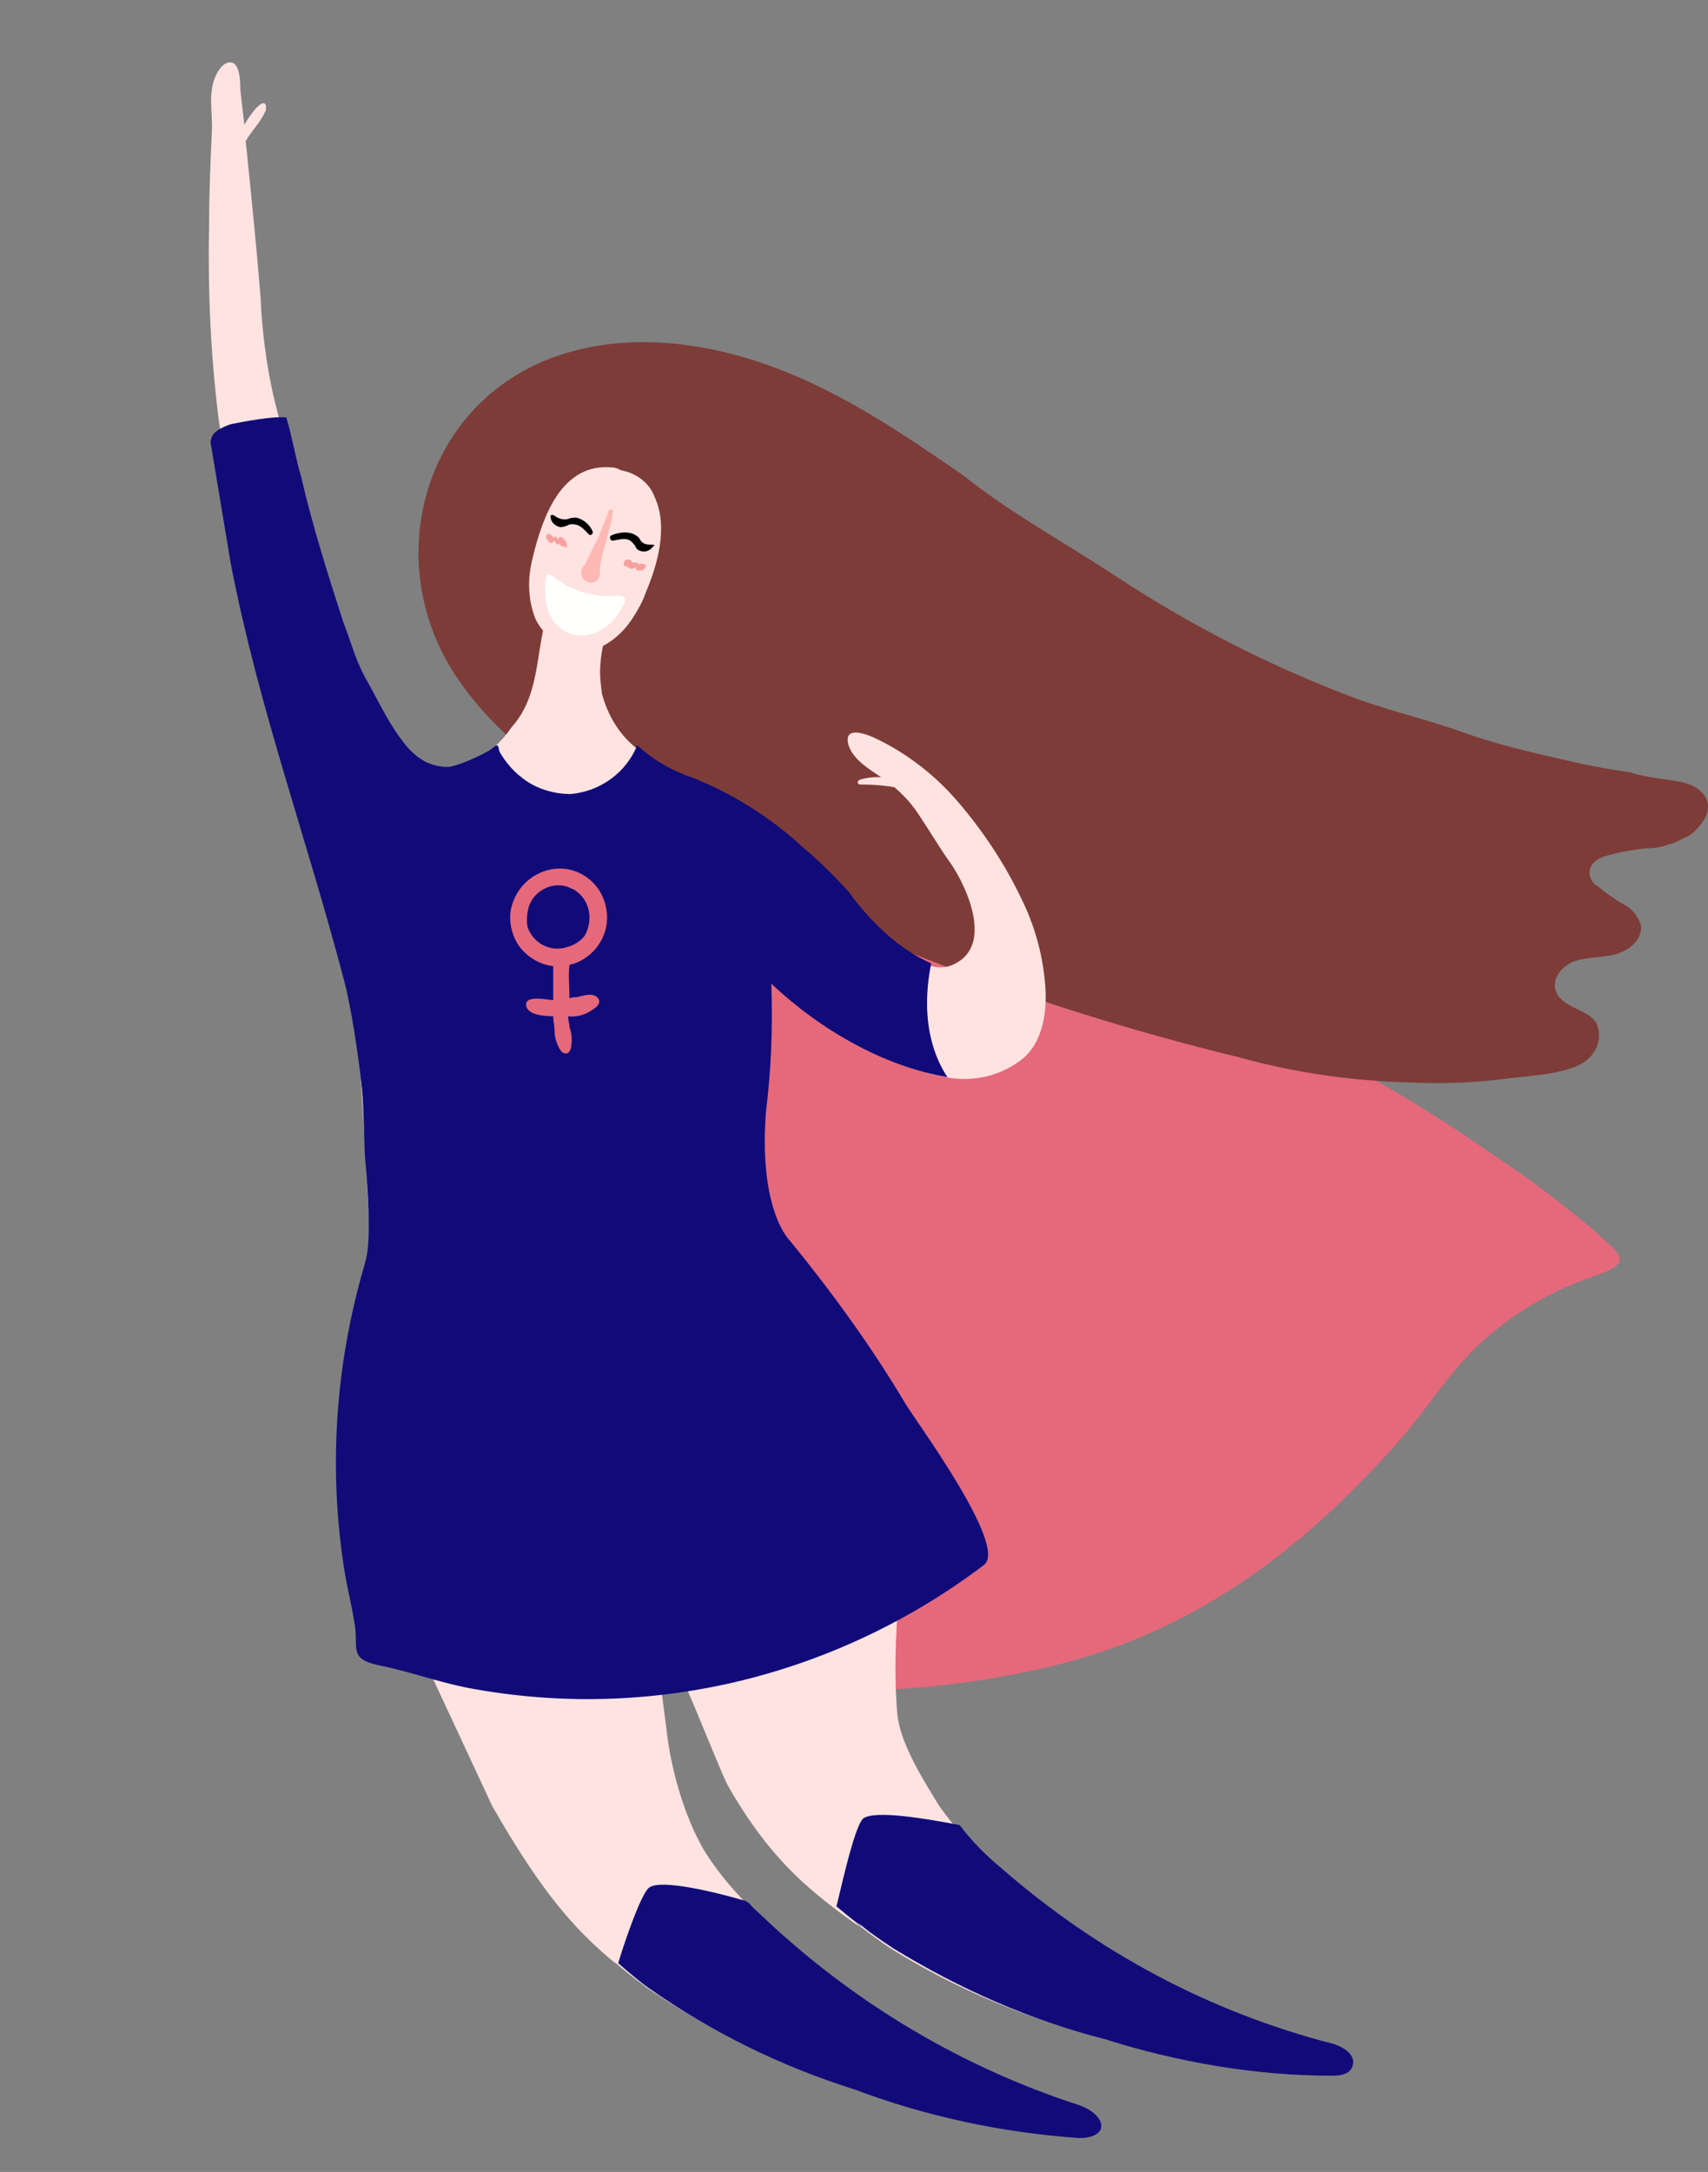 <?xml version="1.0" encoding="utf-8"?>
<!-- Generator: Adobe Illustrator 16.0.2, SVG Export Plug-In . SVG Version: 6.00 Build 0)  -->
<!DOCTYPE svg PUBLIC "-//W3C//DTD SVG 1.1//EN" "http://www.w3.org/Graphics/SVG/1.1/DTD/svg11.dtd">
<svg version="1.1" xmlns="http://www.w3.org/2000/svg" xmlns:xlink="http://www.w3.org/1999/xlink" x="0px" y="0px"
	 width="133.299px" height="169.5px" viewBox="49.957 -6.216 133.299 169.5" enable-background="new 49.957 -6.216 133.299 169.5"
	 xml:space="preserve">
<rect x="49.957" y="-6.216" width="133.299" height="169.5" fill="#808080" stroke="none"/>
<g id="Layer_1" display="none">
	<g id="Layer_2" display="inline">
		<g id="Layer_1-2">
			<path fill="#FEE3E1" d="M10.353,34.118c-0.63,0.073-1.231,0.306-1.746,0.676l-0.146,1.04c0.635-0.512,1.371-0.883,2.16-1.087
				c0.206-0.037,0.404-0.112,0.583-0.223C11.868,34.026,10.672,34.079,10.353,34.118z"/>
			<path fill="#7D3C38" d="M75.527,16.983c5.715,3.735,11.838,6.804,18.25,9.147c2.776,1.015,5.559,1.624,8.353,2.574
				c2.648,0.9,5.403,1.478,8.116,2.106c1.286,0.298,2.6,0.458,3.893,0.721c0.589,0.152,1.186,0.271,1.788,0.356
				c0.656,0.059,1.308,0.167,1.947,0.325c0.544,0.103,1.058,0.329,1.499,0.662c0.594,0.476,0.721,1.329,0.292,1.957
				c-0.28,0.532-0.71,0.97-1.235,1.262c-0.477,0.19-0.904,0.458-1.403,0.609c-0.534,0.151-1.079,0.26-1.63,0.327
				c-1.098,0.084-2.183,0.301-3.229,0.645c-0.554,0.221-1.137,0.646-1.13,1.241c0.048,0.398,0.247,0.762,0.557,1.017
				c0.617,0.526,1.283,0.992,1.988,1.392c0.578,0.323,0.998,0.871,1.16,1.513c0.132,1.001-0.844,1.826-1.817,2.093
				c-0.974,0.268-2.022,0.196-2.979,0.517c-0.958,0.322-1.848,1.285-1.551,2.25c0.394,1.277,2.33,1.318,3.059,2.438
				c0.52,1.115,0.048,2.441-1.06,2.978c-1.423,0.782-3.979,0.91-5.607,1.137c-2.313,0.296-4.646,0.407-6.977,0.33
				c-4.492-0.12-8.956-0.742-13.311-1.853c-15.773-3.812-30.993-9.627-45.29-17.303c-4.868-2.654-9.719-5.848-12.999-10.413
				c-5.914-8.23-3.152-19.806,6.485-23.654c5.445-2.175,11.691-1.54,17.188,0.504c5.102,1.897,9.67,4.915,14.141,7.966
				C67.755,12.375,71.713,14.489,75.527,16.983z"/>
			<path fill="#E5697B" d="M37.941,97.075c10.488,2.788,21.507,2.91,32.055,0.355c10.477-2.531,18.515-8.475,25.647-16.47
				c2.423-2.715,4.223-5.853,7.061-8.161c2.208-1.785,4.712-3.167,7.399-4.085c3.245-1.123,1.933-1.574-0.148-3.524
				c-2.372-2.042-4.874-3.928-7.489-5.646c-4.635-3.188-9.479-6.06-14.501-8.595c-8.478-4.515-16.964-9.034-25.715-13.003
				c-1.926-0.874-3.858-1.733-5.807-2.555c-2.217-0.935-4.454-1.823-6.722-2.628c-3.032-1.076-6.097-2.149-9.193-3.001
				c-3.223-0.887-6.616-1.372-9.83-0.172c-1.641,0.543-3.086,1.556-4.157,2.913c-1.688,2.376-2.207,5.365-2.613,8.25
				c-0.827,5.883-1.365,11.797-1.615,17.742c-0.307,7.325-0.151,14.79,2.038,21.786S30.862,95.17,37.941,97.075z"/>
			<path fill="#FEE3E1" d="M80.89,123.852c-0.181,0.551-0.893,0.676-1.473,0.695c-5.56,0.061-11.103-0.632-16.476-2.059
				c-5.39-1.113-10.589-3.002-15.436-5.607c-0.878-0.503-1.736-1.053-2.569-1.644c5.443,9.371,12.224,17.897,20.128,25.312
				c0.67,0.564,1.252,1.225,1.727,1.961c0.856,1.5,0.231,2.299-1.409,1.816c-0.95-0.429-1.816-1.023-2.558-1.758
				c-1.599-1.218-3.365-2.227-4.968-3.453c-3.077-2.363-5.946-4.984-8.578-7.836c-6.083-6.564-12.215-13.178-17.074-20.73
				c-4.582-7.125-9.02-13.466-11.105-21.87c-1.031-4.14-1.544-8.392-1.527-12.658c0.041-1.46,0.193-2.915,0.457-4.353
				c0.551-2.398,0.688-4.874,0.403-7.318c-0.338-1.789-0.197-3.614-0.392-5.422c-0.239-2.222-0.743-4.407-1.146-6.603
				c-0.192-1.037-0.331-2.084-0.415-3.136c-3.751,4.888-9.364,9.9-14.726,7.215c-5.963-2.985-3.65-12.155-1.055-16.683
				c0.793-1.351,1.68-2.643,2.655-3.868c0.776-0.99,1.585-1.957,2.39-2.928c0.323-0.39,3.528-3.973,3.789-2.68
				c0.276,1.377-1.076,2.75-1.775,3.788c-0.742,1.104-1.483,2.108-2.157,3.114c-1.515,2.035-2.449,4.442-2.703,6.966
				c-0.115,1.356-0.309,3.241,0.714,4.316c1.13,1.188,2.513,0.504,3.385-0.674c3.979-5.383,6.803-11.205,13.135-14.306
				c2.423-1.059,4.706-2.415,6.796-4.035c0.439-0.371,0.854-0.77,1.242-1.194c2.084-2.287,1.88-5.388,2.719-8.224
				c-0.156,0.528,1.783,0.865,2.05,0.879c0.934-0.015,1.86-0.162,2.753-0.436c-0.507,0.125-0.875,2.453-0.926,2.91
				c-0.087,0.754-0.046,1.517,0.12,2.257c0.383,1.528,1.236,2.897,2.44,3.913c1.206,1.039,2.595,1.843,4.096,2.372
				c2.994,1.178,5.749,2.889,8.132,5.051c1.238,1.005,2.392,2.113,3.445,3.31c1.053,1.421,2.271,2.711,3.63,3.844
				c1.244,0.939,2.884,2.272,4.504,1.408c2.667-1.423,0.887-5.48-0.338-7.256c-0.779-1.13-1.522-2.35-2.343-3.496
				c-0.534-0.761-1.13-1.478-1.781-2.141c-1.047-1.042-3.048-1.708-3.5-3.223c-0.408-1.366,1.07-0.891,1.799-0.576
				c2.42,1.117,4.565,2.751,6.286,4.787c1.839,2.13,3.382,4.499,4.585,7.043c0.956,1.985,1.554,4.123,1.765,6.316
				c0.19,2.01-0.057,4.281-1.577,5.608c-1.589,1.313-3.689,1.829-5.706,1.402c-4.727-0.826-9.418-4.166-13.057-7.53
				c0.154,3.36,0.021,6.728-0.395,10.066c-0.208,2.142-0.92,4.551-0.444,6.682c0.587,2.002,1.295,3.968,2.121,5.884
				c0.026,0.074,0.054,0.149,0.08,0.223c1.458,4.059,2.904,8.292,2.875,12.654c-0.042,6.647-4.472,12.59-4.975,19.22
				c-0.151,1.98,1.138,4.539,2.331,6.125c1.242,1.554,2.695,2.926,4.316,4.078c7.139,5.394,15.376,9.152,24.128,11.01
				C80.104,122.553,81.144,123.072,80.89,123.852z"/>
			<path fill="#F2BD9F" d="M19.662,42.178c-0.001-0.049-0.041-0.087-0.09-0.086c-0.015,0-0.028,0.004-0.042,0.011
				c-0.419,0.273-0.578,0.917-0.744,1.371c-0.229,0.627-0.398,1.274-0.508,1.934c-0.21,1.249-0.207,2.524,0.011,3.772
				c0.033,0.196,0.377,0.152,0.351-0.047c-0.175-1.235-0.156-2.49,0.055-3.719c0.102-0.553,0.242-1.098,0.42-1.631
				C19.388,43.284,19.574,42.741,19.662,42.178z"/>
			<path fill="#F2BD9F" d="M49.06,43.246c-0.116-0.973-0.45-1.908-0.978-2.734c-0.043-0.053-0.159-0.038-0.145,0.048
				c0.158,0.93,0.612,1.811,0.797,2.749c0.189,1.005,0.258,2.029,0.204,3.051c-0.009,0.211,0.313,0.188,0.326-0.018
				C49.331,45.305,49.262,44.264,49.06,43.246z"/>
			<path fill="#F6A1A0" d="M45.002,114.876c-3.483-2.204-6.315-5.298-8.203-8.964c-2-4.157-2.833-8.78-2.41-13.375
				c0.091-1.443,0.26-2.881,0.455-4.313c0.189-1.39,0.468-2.778,0.555-4.179c-0.002-0.07-0.061-0.125-0.131-0.123
				c-0.055,0.002-0.102,0.037-0.117,0.09c-0.614,2.533-0.997,5.117-1.145,7.72c-0.243,2.577-0.163,5.175,0.239,7.733
				c0.732,4.125,2.552,7.979,5.271,11.165c1.511,1.797,3.294,3.346,5.285,4.59C45.02,115.356,45.218,115.014,45.002,114.876z"/>
			<path fill="#FEE3E1" d="M58.423,32.044c-0.764-0.166-1.556-0.156-2.315,0.028c-0.161,0.043-0.354,0.156-0.304,0.302
				c0.042,0.124,0.222,0.145,0.363,0.142c0.939,0.012,1.876,0.107,2.799,0.284L58.423,32.044z"/>
			<path fill="#F6A1A0" d="M75.234,121.265c0.347,0.106,0.692,0.212,1.039,0.315c0.909,0.326,1.847,0.568,2.8,0.725
				c0.604,0.01,1.186,0.232,1.64,0.631c0.41,0.289,0.509,0.854,0.221,1.264c-0.067,0.096-0.152,0.178-0.25,0.24
				c-0.451,0.251-0.969,0.355-1.482,0.301l-2.683-0.018c-1.718,0.002-3.434-0.133-5.13-0.407c-3.026-0.514-6.045-1.091-9.029-1.813
				c-0.621-0.15-1.24-0.307-1.857-0.47c-1.525-0.403-3.04-0.85-4.536-1.349c-1.497-0.498-2.976-1.049-4.428-1.662
				c-0.727-0.307-1.445-0.63-2.158-0.969c-0.696-0.236-1.313-0.661-1.783-1.227c-0.211-0.316-0.418-0.635-0.62-0.956
				c-0.813-1.253-1.477-2.597-1.979-4.003c-0.161-0.332-0.179-0.717-0.048-1.063c0.192-0.291,0.53-0.453,0.879-0.422
				c0.73,0.029,1.404,0.441,2.137,0.506c0.772,0.066,1.588,0.097,2.372,0.137c0.776,0,1.547,0.045,2.324,0.012
				c0.392-0.017,0.782-0.043,1.173-0.078c0.199-0.018,0.397-0.038,0.597-0.061c0.25-0.004,0.49,0.101,0.659,0.285
				c0.3,0.231,0.603,0.46,0.907,0.686c0.609,0.451,1.227,0.89,1.854,1.316c1.253,0.854,2.538,1.657,3.854,2.411
				c1.316,0.753,2.66,1.454,4.031,2.103c1.076,0.509,2.167,0.984,3.273,1.426C71.049,119.94,73.136,120.622,75.234,121.265z"/>
			<path fill="#F6A1A0" d="M63.614,139.012c-0.69-0.74-1.4-1.462-2.128-2.166c-0.414-0.402-0.856-0.781-1.26-1.193
				c-0.336-0.344-0.576-0.759-0.912-1.115c-1.155-1.227-2.281-2.484-3.325-3.807l-0.06-0.076c-1.964-2.488-3.914-4.99-5.756-7.57
				c-0.92-1.288-1.809-2.598-2.666-3.929c-0.345-0.612-0.806-1.151-1.356-1.587c-0.567-0.4-1.163-0.756-1.782-1.067
				c-0.962-0.512-1.974-0.921-3.021-1.222c-0.534-0.154-1.215-0.234-1.551,0.209c-0.196,0.359-0.234,0.785-0.104,1.176l0.604,3.16
				c0.101,0.521,0.249,1.057,0.303,1.586c0.072,0.402,0.266,0.773,0.553,1.064c0.918,1.207,1.974,2.307,2.997,3.42
				c1.051,1.143,2.097,2.291,3.153,3.429c2.108,2.271,4.263,4.503,6.57,6.573c0.788,0.707,1.595,1.394,2.419,2.059
				c1.926,1.547,3.934,2.988,6.013,4.321c0.744,0.476,1.375,1.099,2.096,1.605c0.572,0.42,1.259,0.657,1.969,0.683
				c0.802-0.029,1.105-1.025,0.771-1.662c-0.76-1.451-2.147-2.39-3.231-3.57C63.811,139.225,63.713,139.119,63.614,139.012z"/>
			<path fill="#FEE3E1" d="M37.702,8.985c-0.045-0.006-0.089-0.012-0.134-0.017c-3.728-0.423-5.054,3.71-5.758,6.61
				c-0.423,1.498-0.371,3.091,0.149,4.558c0.785,1.591,2.51,2.491,4.264,2.227c0.218-0.044,0.431-0.112,0.633-0.203
				c1.007-0.52,1.842-1.321,2.403-2.306c0.313-0.504,0.587-1.032,0.815-1.58c0.9-2.103,1.662-4.923,0.739-7.142
				c-0.438-1.053-1.375-1.817-2.495-2.034C38.11,9.053,37.904,9.014,37.702,8.985z"/>
			<path d="M40.665,14.718c-0.418-0.007-0.756,0.018-1.021-0.367c-0.113-0.176-0.274-0.318-0.464-0.408
				c-0.512-0.189-1.082-0.146-1.56,0.12c-0.215,0.103-0.073,0.404,0.14,0.37c0.557-0.086,1.063-0.307,1.495,0.218
				c0.159,0.193,0.198,0.394,0.437,0.52c0.375,0.174,0.822,0.062,1.07-0.27c0.035-0.057,0.018-0.13-0.038-0.165
				C40.706,14.725,40.685,14.719,40.665,14.718z"/>
			<path d="M33.311,12.472c0.35,0.228,0.616,0.437,1.051,0.265c0.192-0.083,0.404-0.11,0.612-0.079
				c0.53,0.129,0.979,0.484,1.227,0.971c0.121,0.206-0.164,0.376-0.322,0.229c-0.413-0.382-0.71-0.849-1.361-0.655
				c-0.24,0.072-0.385,0.216-0.652,0.188c-0.409-0.066-0.717-0.408-0.737-0.822c0.002-0.066,0.058-0.118,0.124-0.116
				C33.272,12.454,33.293,12.46,33.311,12.472z"/>
			<path fill="#FFFFFD" d="M38.436,18.525c-0.242-0.043-0.49-0.051-0.734-0.024c-1.39,0.045-2.758-0.346-3.915-1.116
				c-0.178-0.119-0.71-0.568-0.948-0.468c-0.193,0.082-0.185,0.697-0.194,0.87c-0.011,0.439,0.036,0.878,0.14,1.306
				c0.173,1,0.843,1.843,1.777,2.238c1.091,0.281,2.246-0.08,2.983-0.93c0.429-0.446,0.776-0.965,1.024-1.533
				c0.036-0.06,0.052-0.131,0.043-0.201C38.594,18.597,38.528,18.552,38.436,18.525z"/>
			<path fill="#FEB9B4" d="M35.58,16.177c-0.21,0.195-0.301,0.486-0.238,0.766c0.112,0.299,0.4,0.496,0.721,0.49
				c0.272-0.019,0.512-0.187,0.623-0.437c0.103-0.339,0.046-0.697,0.122-1.042c0.12-0.548,0.24-1.095,0.36-1.643
				c0.092-0.417,0.221-0.824,0.314-1.241c0.123-0.344,0.18-0.709,0.165-1.075c-0.025-0.093-0.119-0.15-0.214-0.128
				c-0.053,0.029-0.091,0.081-0.102,0.141c-0.204,0.62-0.501,1.216-0.742,1.832l-0.761,1.941
				C35.764,15.924,35.68,16.057,35.58,16.177z"/>
			<path fill="#F6A1A0" d="M40.108,16.227c-0.052-0.089-0.154-0.135-0.256-0.116c-0.063,0.012-0.123,0.033-0.179,0.063
				c-0.004-0.041-0.021-0.078-0.049-0.107c-0.139-0.101-0.319-0.12-0.477-0.052l-0.035,0.01c0.001-0.009,0.002-0.019,0.001-0.028
				c-0.008-0.083-0.064-0.151-0.143-0.177c-0.112-0.032-0.233-0.014-0.331,0.05c-0.108,0.048-0.182,0.153-0.189,0.271
				c-0.001,0.072,0.045,0.135,0.113,0.158c0.044,0.012,0.091,0.014,0.137,0.006c0.026-0.004,0.052-0.012,0.076-0.022
				c-0.007,0.002-0.006,0.002,0,0c-0.004,0.054,0.02,0.105,0.064,0.136c0.129,0.055,0.273,0.063,0.408,0.023
				c0.044-0.005,0.086-0.009,0.126-0.015c-0.01,0.047-0.004,0.095,0.017,0.138c0.044,0.077,0.132,0.116,0.218,0.099
				c0.069-0.008,0.137-0.022,0.203-0.042c0.089-0.026,0.172-0.066,0.248-0.119C40.137,16.433,40.157,16.319,40.108,16.227z"/>
			<path fill="#F6A1A0" d="M34.319,14.74c-0.044-0.172-0.131-0.331-0.252-0.46c-0.077-0.078-0.202-0.078-0.279-0.001
				c-0.028,0.028-0.048,0.064-0.056,0.104l-0.003-0.004l-0.03-0.044l-0.007-0.01c-0.007-0.01-0.034-0.048-0.04-0.054
				c-0.034-0.037-0.076-0.065-0.124-0.082c-0.046-0.015-0.096-0.003-0.131,0.03c-0.034,0.039-0.058,0.086-0.066,0.137
				c-0.041-0.135-0.141-0.245-0.271-0.299c-0.104-0.029-0.214,0.029-0.248,0.132c-0.059,0.158,0.066,0.368,0.165,0.485
				c0.091,0.093,0.239,0.094,0.332,0.004c0.023-0.023,0.042-0.051,0.054-0.081c0.027,0.086,0.075,0.164,0.139,0.228
				c0.083,0.089,0.223,0.094,0.312,0.011c0.002-0.002,0.005-0.004,0.007-0.007c0.011,0.029,0.022,0.058,0.036,0.086
				c0.068,0.121,0.221,0.164,0.342,0.095C34.293,14.957,34.342,14.847,34.319,14.74z"/>
			<path fill="#F6A1A0" d="M18.479,49.189c0.084,1.052,0.223,2.099,0.415,3.136c0.403,2.196,0.963,4.375,1.146,6.603
				c0.563,6.815-0.518,8.42-0.734,9.157c-2.12,7.256-2.613,14.89-1.444,22.359c0.189,1.211,0.453,2.402,0.697,3.603
				c0.406,1.993-0.519,2.803,1.773,3.263c2.46,0.492,4.825,1.39,7.317,1.82c13.195,2.266,26.737-1.068,37.373-9.199
				c1.815-1.391-5.064-10.689-5.827-11.896c-2.54-4.2-5.379-8.212-8.495-12.006c-0.375-0.439-2.275-2.841-1.831-9.523
				c0.365-3.342,0.497-6.706,0.395-10.066c3.633,3.358,8.313,6.691,13.033,7.525c-0.843-1.246-2.053-3.943-1.21-8.363
				c-0.892-0.374-1.72-0.881-2.458-1.505c-1.358-1.133-2.577-2.423-3.63-3.844c-1.055-1.197-2.207-2.305-3.445-3.31
				c-2.383-2.162-5.138-3.874-8.132-5.051c-1.501-0.529-2.891-1.333-4.097-2.372c-0.804,2.03-2.703,3.417-4.882,3.566
				c-1.315,0.033-2.6-0.406-3.619-1.238c-0.837-0.628-1.492-1.468-1.898-2.433c-2.09,1.621-4.372,2.976-6.796,4.035
				c-6.331,3.101-9.155,8.923-13.135,14.306c-0.47,0.758-1.282,1.235-2.172,1.278c1.074,2.607,1.03,5.541-0.123,8.114
				C11.101,57.259,15.413,53.185,18.479,49.189z"/>
			<path fill="#E5697B" d="M36.393,47.982c-0.448-0.185-0.905,0.038-1.365,0.105c-0.176,0.026-0.353,0.044-0.528,0.058
				c-0.049-0.84-0.058-1.682-0.027-2.525c0.482-0.094,0.94-0.291,1.342-0.575c1.119-0.833,1.662-2.235,1.396-3.605
				c-0.326-1.654-1.758-2.859-3.443-2.898c-1.714,0.024-3.185,1.226-3.552,2.9c-0.18,0.914-0.003,1.862,0.494,2.65
				c0.591,0.907,1.566,1.49,2.646,1.581c-0.042,0.831-0.04,1.663,0.006,2.493c-0.019-0.001-0.037-0.001-0.056-0.002
				c-0.331-0.017-2.021-0.403-1.886,0.389c0.117,0.693,1.286,0.792,2.042,0.809c0.04,0.37,0.087,0.739,0.143,1.106
				c-0.006,0.537,0.158,1.062,0.469,1.5c0.181,0.173,0.466,0.167,0.639-0.013c0.05-0.052,0.087-0.115,0.107-0.184
				c0.093-0.537,0.053-1.088-0.119-1.604c-0.04-0.268-0.073-0.535-0.103-0.804c0.76,0.07,1.513-0.186,2.071-0.705
				C36.862,48.391,36.637,48.083,36.393,47.982z M31.493,41.372c0.437-1.234,1.79-1.881,3.024-1.445
				c0.143,0.05,0.28,0.114,0.411,0.191c1.108,0.743,1.406,2.244,0.663,3.353c-0.05,0.076-0.104,0.148-0.163,0.217
				c-0.28,0.311-0.651,0.527-1.061,0.616c-1.223,0.373-2.516-0.315-2.889-1.538C31.341,42.311,31.345,41.824,31.493,41.372
				L31.493,41.372z"/>
		</g>
	</g>
</g>
<g id="Layer_2_1_">
	<g>
		<path fill="#FEE3E1" d="M68.92,37.988c-0.528-3.806-1.374-7.718-1.903-11.524c-0.634-5.075-0.846-10.15-0.74-15.331
			c0-2.326,0.106-4.652,0.211-6.978c0.105-1.693-0.422-3.385,0.529-4.864c0.211-0.317,0.528-0.635,0.846-0.635
			c0.846-0.105,0.846,1.586,0.846,2.114c0.105,0.953,0.212,1.798,0.317,2.75c0.422-0.741,1.479-2.221,1.691-1.48
			c0,0.212,0,0.423-0.106,0.529c-0.316,0.74-1.057,1.48-1.479,2.22c0.423,4.124,0.847,8.247,1.163,12.265
			c0.104,2.433,0.423,4.97,0.952,7.401c0.528,2.326,1.268,4.547,1.797,6.873c0.847,3.7,1.798,7.401,2.749,10.995
			c0.423,1.903,1.058,3.807,2.009,5.604c1.163,1.797,2.325,3.595,3.701,5.181c0.846,0.952,2.114,1.375,3.384,1.163
			c1.162-0.211,2.219-0.74,2.96-1.585l1.479,14.062L78.647,79.54c-0.213-2.538-0.636-5.181-1.27-7.612
			C74.946,60.509,70.61,49.513,68.92,37.988z"/>
		<path fill="none" d="M81.184-9.484l6.661,62.169c-0.846,0.846-1.798,1.48-2.96,1.585c-1.27,0.211-2.538-0.211-3.384-1.163
			c-1.375-1.586-2.538-3.384-3.701-5.181c-0.951-1.798-1.585-3.701-2.009-5.604c-0.951-3.594-1.902-7.294-2.748-10.995
			c-0.53-2.326-1.27-4.547-1.798-6.872c-0.529-2.433-0.848-4.97-0.952-7.401c-0.423-4.019-0.847-8.141-1.162-12.265
			c0.422-0.74,1.162-1.48,1.479-2.22c0.106-0.106,0.106-0.317,0.106-0.529c-0.212-0.74-1.374,0.74-1.691,1.481
			c-0.105-0.952-0.212-1.798-0.317-2.75c0-0.528,0-2.221-0.846-2.115c-0.316,0-0.634,0.317-0.846,0.635
			c-0.951,1.48-0.424,3.172-0.528,4.864c-0.105,2.326-0.212,4.652-0.212,6.978c-0.105,5.181,0.106,10.256,0.74,15.331
			c0.529,3.806,1.375,7.718,1.903,11.524c1.69,11.525,6.026,22.521,8.458,33.834c0.636,2.538,1.057,5.075,1.27,7.613L63.211,97.832
			L31.596-2.295L81.184-9.484z"/>
	</g>
	<path fill="#E5697B" d="M97.996,123.418c11.101,2.96,22.73,3.065,33.938,0.422c11.102-2.642,19.56-8.986,27.066-17.444
		c2.538-2.854,4.442-6.238,7.507-8.67c2.327-1.904,4.97-3.384,7.824-4.336c3.385-1.162,2.01-1.691-0.104-3.7
		c-2.538-2.115-5.182-4.124-7.93-5.921c-4.864-3.383-10.045-6.448-15.331-9.093c-8.987-4.758-17.975-9.516-27.173-13.745
		c-2.009-0.952-4.122-1.797-6.133-2.749c-2.326-0.952-4.759-1.903-7.085-2.749c-3.171-1.163-6.448-2.22-9.726-3.172
		c-3.384-0.952-6.979-1.48-10.362-0.211c-1.691,0.528-3.277,1.691-4.44,3.066c-1.798,2.538-2.325,5.709-2.749,8.775
		c-0.846,6.238-1.48,12.477-1.691,18.715c-0.318,7.718-0.211,15.647,2.116,23.049C86.048,113.057,90.594,121.41,97.996,123.418z"/>
	<path fill="#FEE3E1" d="M115.546,105.445l5.287,5.496c-0.318,3.701-1.375,10.574-0.845,16.601c0.21,2.325,2.113,5.287,3.276,7.188
		c1.271,1.799,2.855,3.491,4.548,4.864c7.506,6.451,16.176,11.103,25.585,13.534c0.847,0.212,1.904,0.846,1.692,1.796
		c-0.213,0.637-0.953,0.743-1.587,0.743c-5.92-0.106-11.84-1.06-17.655-2.856c-5.71-1.48-11.313-3.806-16.39-6.978
		c-0.95-0.635-1.797-1.269-2.749-2.009l0.316,0.316c-3.699-2.644-6.87-5.076-10.255-10.997c-0.739-1.374-4.228-10.573-5.604-12.581
		c-0.211,0.952,0.847,8.354,0.952,9.304c0.528,3.277,1.586,6.237,2.749,8.248c1.163,1.903,2.644,3.593,4.229,5.075
		c7.19,6.871,15.647,11.946,24.848,14.907c0.846,0.316,1.903,0.951,1.585,1.797c-0.211,0.636-1.058,0.741-1.585,0.636
		c-5.921-0.423-11.843-1.692-17.445-3.806c-5.711-1.8-11.104-4.442-16.071-7.826c-0.847-0.634-1.797-1.374-2.645-2.114l0.317,0.317
		c-3.488-2.855-6.026-5.921-9.726-12.371l-7.086-15.224l-0.633-7.19"/>
	<path fill="#7D3C38" d="M137.01,38.729c5.921,3.912,12.37,7.189,18.925,9.621c2.96,1.057,5.815,1.692,8.67,2.75
		c2.748,0.952,5.709,1.586,8.459,2.22c1.374,0.317,2.747,0.529,4.122,0.741c0.635,0.211,1.271,0.317,1.904,0.422
		c0.74,0.105,1.372,0.211,2.009,0.316c0.53,0.106,1.163,0.318,1.585,0.741c0.635,0.529,0.741,1.375,0.316,2.115
		c-0.316,0.528-0.738,1.058-1.267,1.375c-0.529,0.211-0.953,0.528-1.48,0.634c-0.528,0.212-1.163,0.317-1.692,0.317
		c-1.163,0.106-2.325,0.316-3.384,0.634c-0.634,0.211-1.162,0.635-1.162,1.27c0,0.422,0.212,0.845,0.633,1.057
		c0.636,0.528,1.375,1.057,2.116,1.48c0.634,0.317,1.057,0.951,1.269,1.586c0.104,1.057-0.847,1.903-1.904,2.22
		c-1.057,0.318-2.113,0.212-3.172,0.528c-1.057,0.317-1.902,1.374-1.586,2.326c0.425,1.374,2.434,1.374,3.173,2.538
		c0.528,1.163,0,2.536-1.163,3.173c-1.48,0.846-4.229,0.95-5.814,1.163c-2.434,0.316-4.864,0.422-7.19,0.316
		c-4.758-0.106-9.304-0.74-13.851-2.009c-16.495-4.018-32.248-10.15-47.155-18.291c-5.076-2.855-10.151-6.134-13.534-10.996
		c-6.132-8.67-3.276-20.935,6.662-25.058c5.709-2.326,12.158-1.586,17.868,0.528c5.393,2.009,10.044,5.181,14.8,8.458
		C128.868,33.864,132.992,36.085,137.01,38.729z"/>
	<path fill="#FEE3E1" d="M81.289,56.068c2.539-1.163,5.183-2.432,7.402-4.123c0.423-0.423,0.74-0.74,1.163-1.375
		c2.22-2.432,1.902-5.709,2.749-8.67c-0.213,0.529,1.903,0.952,2.115,0.952c0.951,0,2.009-0.211,2.959-0.423
		c-0.422,0.106-0.846,2.538-0.846,3.066c-0.104,0.846,0,1.585,0.106,2.432c0.423,1.585,1.269,3.066,2.537,4.124
		c1.269,1.057,2.748,1.903,4.335,2.537c3.172,1.269,6.026,3.066,8.563,5.392c1.27,1.058,2.538,2.221,3.596,3.489
		c1.163,1.48,2.432,2.854,3.807,4.018c1.267,0.952,3.065,2.432,4.759,1.48c2.854-1.48,0.95-5.815-0.319-7.718
		c-0.846-1.164-1.585-2.432-2.431-3.701c-0.529-0.845-1.163-1.586-1.903-2.221c-1.058-1.057-3.173-1.796-3.7-3.382
		c-0.423-1.48,1.162-0.952,1.903-0.635c2.537,1.163,4.862,2.96,6.659,5.075c1.904,2.221,3.596,4.758,4.864,7.401
		c1.058,2.115,1.692,4.334,1.904,6.661c0.21,2.114-0.106,4.546-1.692,5.921c-1.691,1.374-3.911,1.903-6.026,1.479
		c-4.97-0.846-9.938-4.44-13.851-7.93c0.212,3.595,0,7.084-0.423,10.68c-0.213,2.221-0.952,4.863-0.424,7.083
		c0.635,2.114,1.375,4.23,2.222,6.239c0,0.105,0.104,0.105,0.104,0.212c1.587,4.332,3.066,8.774,3.066,13.427"/>
	<path fill="#FEE3E1" d="M70.188,52.685"/>
	<path fill="#FEE3E1" d="M80.233,114.536c-1.059-4.333-1.586-8.88-1.586-13.428c0-1.585,0.212-3.064,0.527-4.649
		c0.636-2.538,0.742-5.183,0.424-7.72c-0.318-1.904-0.212-3.806-0.424-5.71c-0.211-2.326-0.74-4.651-1.162-6.979"/>
	<path fill="#F2BD9F" d="M109.837,66.43c-0.105-1.058-0.424-2.009-1.057-2.854c0-0.106-0.212,0-0.105,0
		c0.21,0.952,0.633,1.903,0.846,2.854c0.211,1.057,0.316,2.114,0.211,3.277c0,0.211,0.316,0.211,0.316,0
		C110.048,68.649,110.048,67.593,109.837,66.43z"/>
	<path fill="#FEE3E1" d="M119.672,54.587c-0.848-0.211-1.693-0.211-2.434,0c-0.213,0-0.423,0.211-0.316,0.318
		c0,0.106,0.211,0.106,0.423,0.106c0.951,0,2.009,0.106,2.96,0.317L119.672,54.587z"/>
	<path fill="#FEE3E1" d="M97.783,30.27L97.783,30.27c-4.017-0.423-5.496,3.912-6.237,6.978c-0.423,1.586-0.423,3.278,0.211,4.864
		c0.847,1.692,2.644,2.643,4.548,2.327c0.21,0,0.423-0.106,0.634-0.212c1.058-0.528,1.902-1.374,2.537-2.431
		c0.317-0.529,0.634-1.057,0.846-1.692c0.951-2.22,1.798-5.18,0.739-7.506c-0.421-1.163-1.479-1.904-2.643-2.115
		C98.207,30.375,97.996,30.27,97.783,30.27z"/>
	<path d="M100.956,36.296c-0.422,0-0.846,0-1.058-0.422c-0.105-0.212-0.317-0.317-0.528-0.423c-0.529-0.212-1.163-0.106-1.692,0.106
		c-0.21,0.105-0.106,0.423,0.105,0.423c0.635-0.105,1.163-0.317,1.587,0.211c0.211,0.211,0.211,0.423,0.423,0.529
		c0.422,0.211,0.847,0.105,1.163-0.318C101.06,36.402,101.06,36.402,100.956,36.296L100.956,36.296z"/>
	<path d="M93.132,33.971c0.317,0.211,0.635,0.423,1.162,0.317c0.213-0.106,0.425-0.106,0.635-0.106
		c0.529,0.106,1.059,0.529,1.271,1.058c0.105,0.211-0.212,0.422-0.318,0.211c-0.423-0.423-0.739-0.846-1.48-0.74
		c-0.211,0.106-0.423,0.211-0.739,0.211c-0.424-0.105-0.742-0.424-0.742-0.847C92.919,33.971,93.026,33.971,93.132,33.971
		L93.132,33.971z"/>
	<path fill="#FFFFFD" d="M98.524,40.313c-0.212,0-0.528-0.105-0.741,0c-1.479,0-2.959-0.317-4.122-1.163
		c-0.212-0.105-0.742-0.634-0.952-0.527c-0.211,0.105-0.211,0.74-0.211,0.951c0,0.422,0,0.951,0.105,1.375
		c0.212,1.057,0.846,1.903,1.903,2.326c1.163,0.317,2.325-0.106,3.171-0.952c0.424-0.423,0.847-1.057,1.058-1.584
		c0-0.106,0.105-0.106,0-0.212C98.734,40.42,98.631,40.42,98.524,40.313z"/>
	<path fill="#FEB9B4" d="M95.564,37.882c-0.212,0.211-0.319,0.529-0.212,0.846c0.105,0.317,0.423,0.528,0.739,0.528
		c0.319,0,0.528-0.211,0.636-0.423c0.104-0.316,0-0.74,0.104-1.057c0.106-0.529,0.212-1.163,0.424-1.692
		c0.105-0.423,0.211-0.847,0.315-1.269c0.106-0.318,0.212-0.741,0.212-1.163c0-0.106-0.105-0.106-0.212-0.106
		c-0.104,0-0.104,0.106-0.104,0.106c-0.211,0.634-0.528,1.268-0.739,1.903l-0.952,1.903C95.776,37.565,95.67,37.777,95.564,37.882z"
		/>
	<path fill="#F6A1A0" d="M100.321,37.882c-0.106-0.105-0.211-0.105-0.316-0.105c-0.106,0-0.106,0-0.212,0.105v-0.105
		c-0.104-0.106-0.317-0.106-0.528-0.106l0,0l0,0c0-0.105-0.106-0.211-0.106-0.211c-0.104,0-0.212,0-0.317,0s-0.21,0.211-0.21,0.317
		c0,0.105,0,0.105,0.104,0.211h0.105h0.105l0,0c0,0.106,0,0.106,0.107,0.106c0.104,0.106,0.316,0.106,0.422,0h0.105V38.2
		c0,0.106,0.107,0.106,0.212,0.106c0.105,0,0.105,0,0.212,0c0.105,0,0.21-0.106,0.21-0.106
		C100.321,38.094,100.427,37.988,100.321,37.882z"/>
	<path fill="#F6A1A0" d="M94.188,36.296c0-0.211-0.105-0.317-0.316-0.529c-0.105-0.105-0.211-0.105-0.318,0c0,0,0,0.106-0.104,0.106
		l0,0l0,0l0,0c0,0,0,0,0-0.106l-0.105-0.105h-0.106l-0.105,0.105c0-0.105-0.105-0.211-0.316-0.317c-0.106,0-0.212,0-0.212,0.106
		c-0.105,0.211,0.105,0.423,0.212,0.528c0.104,0.105,0.211,0.105,0.316,0c0,0,0-0.105,0.105-0.105c0,0.105,0.106,0.211,0.106,0.211
		c0.105,0.105,0.21,0.105,0.317,0l0,0v0.105c0.105,0.106,0.211,0.212,0.316,0.106C94.188,36.614,94.188,36.508,94.188,36.296z"/>
	<path fill="#110B79" d="M77.483,72.774c0.105,1.162,0.213,2.22,0.424,3.276c0.422,2.327,0.422,5.604,0.527,7.93
		c0.636,7.19,0.106,7.932-0.105,8.777c-2.22,7.717-2.749,15.752-1.479,23.684c0.212,1.268,0.528,2.536,0.739,3.806
		c0.424,2.113-0.527,2.961,1.903,3.489c2.644,0.527,5.076,1.479,7.719,1.902c13.956,2.433,28.229-1.164,39.543-9.727
		c1.904-1.481-5.393-11.313-6.132-12.583c-2.644-4.439-5.71-8.669-8.987-12.686c-0.424-0.423-2.431-2.962-1.903-10.046
		c0.424-3.488,0.529-6.448,0.424-10.044c3.806,3.596,8.774,6.449,13.744,7.295c-0.847-1.268-2.22-4.123-1.269-8.881
		c-0.951-0.423-1.797-0.951-2.643-1.585c-1.48-1.164-2.75-2.538-3.806-4.019c-1.164-1.268-2.327-2.431-3.597-3.488
		c-2.538-2.327-5.392-4.124-8.564-5.393c-1.586-0.528-3.065-1.374-4.333-2.537c-0.848,2.114-2.856,3.595-5.182,3.806
		c-1.375,0-2.75-0.424-3.806-1.269c-0.847-0.634-1.587-1.585-2.01-2.538c-2.22,1.691-4.652,3.173-7.189,4.229"/>
	<path fill="#FEE3E1" d="M86.788,95.504"/>
	<path fill="#110B79" d="M67.969,26.887c1.057-0.211,3.277-0.634,4.333-0.528c0.424,1.374,0.742,3.277,1.163,4.651
		c0.847,3.701,2.115,7.719,3.28,11.313c0.738,1.903,0.951,3.067,2.007,4.864c1.059,1.903,1.586,3.172,2.962,4.864
		c0.846,0.952,1.691,1.48,2.96,1.585c0.104,0,0.212,0,0.316,0c1.163-0.211,3.065-1.163,3.807-1.691
		c0.317,0.528-0.105,2.009,0.211,2.538l1.269,12.265L78.434,81.232c-0.211-3.066-0.846-7.824-1.585-10.784
		c-2.96-11.314-6.661-21.252-8.881-32.67c-0.53-3.173-1.058-6.344-1.586-9.517C66.488,27.838,66.488,27.416,67.969,26.887z"/>
	<path fill="#110B79" d="M117.238,144.141l-0.316-0.316c0.846,0.74,1.796,1.374,2.75,2.009c5.178,3.172,10.678,5.604,16.493,7.083
		c5.708,1.797,11.735,2.855,17.762,2.855c0.635,0,1.375-0.104,1.585-0.74c0.316-0.952-0.844-1.586-1.691-1.799
		c-9.409-2.431-18.185-7.082-25.692-13.639c-1.162-0.951-2.324-2.115-3.278-3.382c-2.748-0.53-6.554-1.163-7.506-0.53
		c-0.74,0.53-2.009,6.662-2.115,6.874C115.865,143.083,116.499,143.613,117.238,144.141z"/>
	<g>
		<path fill="#110B79" d="M108.146,142.131c-2.539-0.74-6.557-1.69-7.508-1.057c-0.634,0.423-2.008,4.44-2.432,5.921
			c0.739,0.635,1.586,1.375,2.327,1.902c4.969,3.489,10.36,6.134,16.069,7.932c5.605,2.114,11.524,3.384,17.552,3.806
			c0.635,0,1.374-0.105,1.692-0.635c0.317-0.845-0.741-1.586-1.587-1.903c-9.198-2.961-17.762-8.034-24.953-14.908
			c-0.315-0.316-0.633-0.527-0.846-0.845L108.146,142.131z"/>
		<path fill="#F6A1A0" d="M98.207,146.996L98.207,146.996C98.207,146.996,98.207,147.102,98.207,146.996L98.207,146.996z"/>
	</g>
	<path fill="#E5697B" d="M96.411,71.505c-0.424-0.212-0.953,0-1.482,0.105c-0.21,0-0.422,0-0.528,0.106c0-0.846-0.106-1.798,0-2.643
		c0.528-0.106,0.952-0.317,1.376-0.634c1.162-0.846,1.795-2.327,1.479-3.807c-0.317-1.797-1.903-3.066-3.595-3.066
		c-1.797,0-3.384,1.269-3.807,3.066c-0.212,0.952,0,2.009,0.528,2.854c0.635,0.952,1.691,1.586,2.749,1.692c0,0.846,0,1.797,0,2.644
		c0,0,0,0-0.105,0c-0.317,0-2.115-0.423-2.009,0.422c0.105,0.741,1.373,0.847,2.114,0.847c0,0.422,0.105,0.739,0.105,1.163
		c0,0.528,0.212,1.163,0.529,1.585c0.211,0.211,0.527,0.211,0.634,0c0-0.105,0.106-0.105,0.106-0.213
		c0.105-0.526,0.105-1.161-0.106-1.689c0-0.317-0.106-0.529-0.106-0.846c0.848,0.105,1.587-0.212,2.221-0.74
		C96.938,71.928,96.62,71.61,96.411,71.505z M91.229,64.527c0.423-1.27,1.902-2.01,3.171-1.481c0.106,0.106,0.318,0.106,0.424,0.212
		c1.163,0.74,1.48,2.326,0.74,3.595c-0.106,0.105-0.106,0.105-0.212,0.211c-0.317,0.317-0.74,0.529-1.163,0.635
		c-1.27,0.422-2.644-0.317-3.066-1.587C91.017,65.478,91.123,64.95,91.229,64.527L91.229,64.527z"/>
</g>
</svg>
